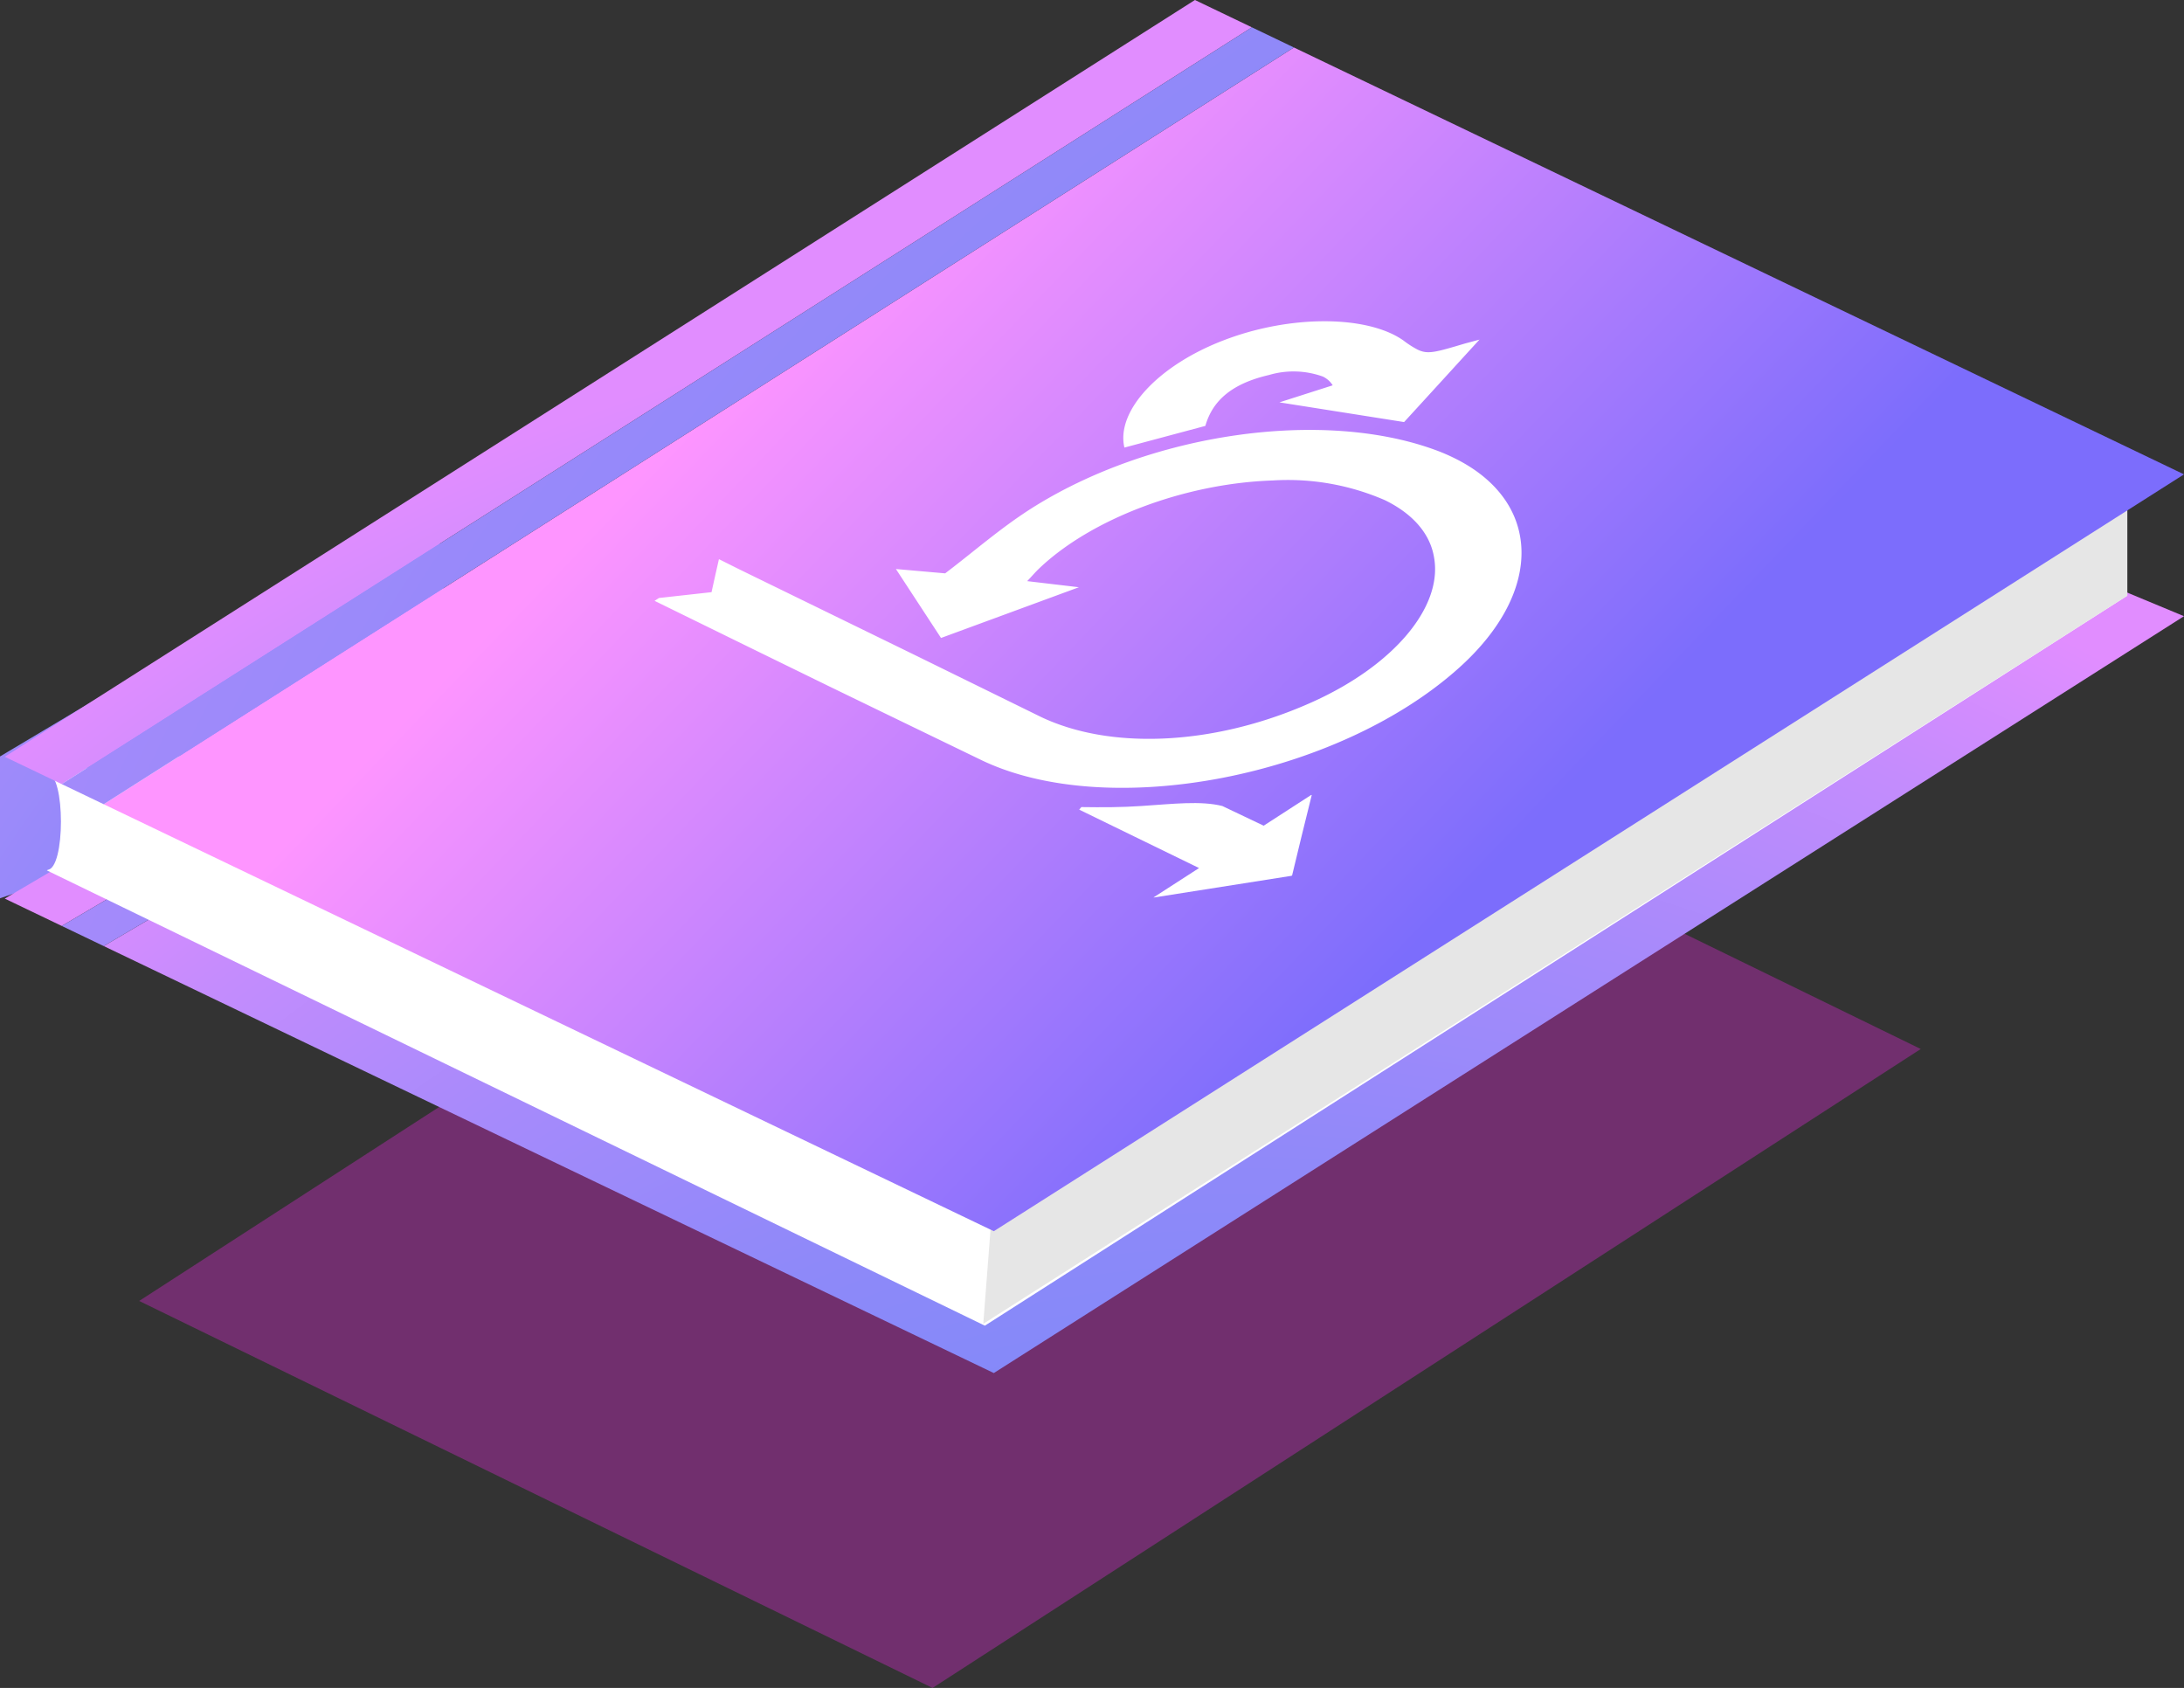 <svg xmlns="http://www.w3.org/2000/svg" xmlns:xlink="http://www.w3.org/1999/xlink" viewBox="0 0 221.76 171.37"><rect x="0" y="0" width="221.76" height="171.37" fill="#333333" stroke="none"/><defs><style>.cls-1{fill:none;}.cls-2{opacity:0.4;}.cls-3{isolation:isolate;}.cls-4{clip-path:url(#clip-path);}.cls-5{fill:#ce29c6;}.cls-6{fill:url(#radial-gradient);}.cls-7{clip-path:url(#clip-path-2);}.cls-8{fill:url(#radial-gradient-2);}.cls-9{fill:url(#radial-gradient-3);}.cls-10{fill:url(#radial-gradient-4);}.cls-11{fill:#fff;}.cls-12{fill:#e6e6e6;}.cls-13{clip-path:url(#clip-path-3);}.cls-14{fill:url(#radial-gradient-5);}.cls-15{fill:url(#linear-gradient);}.cls-16{fill:url(#radial-gradient-6);}.cls-17{clip-path:url(#clip-path-4);}</style><clipPath id="clip-path"><polygon class="cls-1" points="14.13 132.08 114.47 67.21 195.03 106.5 94.69 171.37 14.13 132.08"/></clipPath><radialGradient id="radial-gradient" cx="91.48" cy="145.73" r="164.57" gradientUnits="userSpaceOnUse"><stop offset="0" stop-color="#7088f7"/><stop offset="0.23" stop-color="#7388f7"/><stop offset="0.41" stop-color="#7d89f8"/><stop offset="0.58" stop-color="#8e89f9"/><stop offset="0.74" stop-color="#a68afb"/><stop offset="0.89" stop-color="#c48cfd"/><stop offset="1" stop-color="#e18dff"/></radialGradient><clipPath id="clip-path-2"><polygon class="cls-1" points="0.48 91.23 121.33 20.16 221.76 62.56 100.91 139.4 0.48 91.23"/></clipPath><radialGradient id="radial-gradient-2" cx="129.12" cy="218.55" r="171.18" gradientTransform="translate(-6.77 1) scale(1.02 1)" xlink:href="#radial-gradient"/><radialGradient id="radial-gradient-3" cx="129.12" cy="224.03" r="180.45" gradientTransform="translate(-6.77 1) scale(1.02 1)" xlink:href="#radial-gradient"/><radialGradient id="radial-gradient-4" cx="256.23" cy="193.08" r="360.26" gradientTransform="translate(-6.77 1) scale(1.02 1)" xlink:href="#radial-gradient"/><clipPath id="clip-path-3"><polygon class="cls-1" points="0.48 76.83 121.33 0 221.76 48.16 100.91 125 0.48 76.83"/></clipPath><radialGradient id="radial-gradient-5" cx="129.12" cy="213.9" r="184.52" gradientTransform="translate(-6.77 1) scale(1.02 1)" xlink:href="#radial-gradient"/><linearGradient id="linear-gradient" x1="81.07" y1="31.25" x2="146.08" y2="93.64" gradientUnits="userSpaceOnUse"><stop offset="0" stop-color="#fe95ff"/><stop offset="1" stop-color="#7c6dfc"/></linearGradient><radialGradient id="radial-gradient-6" cx="256.23" cy="186.37" r="371.84" gradientTransform="translate(-6.77 1) scale(1.02 1)" xlink:href="#radial-gradient"/><clipPath id="clip-path-4"><polygon class="cls-1" points="61.7 64.08 125.89 22.58 187.36 52.56 123.18 94.06 61.7 64.08"/></clipPath></defs><title>Scrum for Scrum Masters</title><g id="Layer_2" data-name="Layer 2"><g id="Layer_1-2" data-name="Layer 1"><g class="cls-2"><g class="cls-3"><g class="cls-4"><polyline class="cls-5" points="195.03 106.5 114.47 67.21 14.13 132.08 94.69 171.37 195.03 106.5"/></g></g></g><polygon class="cls-6" points="0 76.8 0 91.2 46.31 75.3 44.26 50.41 0 76.8"/><g class="cls-3"><g class="cls-7"><polyline class="cls-8" points="127.12 22.93 121.33 20.16 0.48 91.23 6.26 94.01 127.12 22.93"/><polyline class="cls-9" points="221.76 62.56 131.38 24.98 10.53 96.05 100.91 139.4 221.76 62.56"/><polyline class="cls-10" points="131.38 24.98 127.12 22.93 6.26 94.01 10.53 96.05 131.38 24.98"/></g></g><path class="cls-11" d="M216,50.88v9.6L100,134.59,4.76,88.37l.1-.06H4.8c1.85,0,1.85-9.79,0-9.79l30.86-4,90-57.19L200,53Z"/><polygon class="cls-12" points="101.76 109.44 99.84 134.4 216 60.48 216 48 101.76 109.44"/><g class="cls-3"><g class="cls-13"><polyline class="cls-14" points="127.12 2.77 121.33 0 0.48 76.83 6.26 79.61 127.12 2.77"/><polyline class="cls-15" points="221.76 48.16 131.38 4.82 10.53 81.65 100.91 125 221.76 48.16"/><polyline class="cls-16" points="131.38 4.82 127.12 2.77 6.26 79.61 10.53 81.65 131.38 4.82"/></g></g><g id="s2b8Fe.tif"><g class="cls-3"><g class="cls-17"><path class="cls-11" d="M147.61,46.48a19,19,0,0,0-1.88-.8c-11.49-4.21-29-1.72-41.1,6-3.12,2-5.67,4.26-8.66,6.53l-5-.44,4.58,7,14-5.15L104.3,59c.46-.48.81-.9,1.22-1.29,5.33-5.07,14.8-8.63,23.7-8.93a24.69,24.69,0,0,1,11.4,2c2.81,1.37,4.61,3.39,5,5.86.86,5-4.1,10.89-12.27,14.59-9.75,4.42-20.41,5-27.65,1.56L93.07,66.59,75,57.77l-2-1c-.3,1.31-.51,2.25-.75,3.35l-5.5.61-.37.23,10.2,5,7.65,3.74Q92,73.47,99.65,77.17c12.94,6.22,36.17,1.71,48.5-9.37,8.74-7.85,8.34-17-.54-21.32"/><path class="cls-11" d="M150.26,34.47l-1.49.4c-3,.89-3.79,1.14-4.84.62a9.8,9.8,0,0,1-1.44-.93,8.05,8.05,0,0,0-1.08-.63c-4-1.93-11-1.74-17.11.6-6.7,2.55-11,7.21-10.13,10.91l8.22-2.2c.76-2.68,2.84-4.33,6.47-5.17a8.8,8.8,0,0,1,5.46.16,2.39,2.39,0,0,1,1,.89l-5.41,1.73,12.66,2c2.56-2.79,5-5.47,7.66-8.38"/><path class="cls-11" d="M133.15,80.7l-4.84,3.13-4.2-2c-2.2-.55-5-.21-8.21,0-2,.14-4,.14-6.1.11l-.22.26,12.17,5.93-4.65,3,14.09-2.22c.64-2.64,1.25-5.21,2-8.18"/></g></g></g></g></g></svg>